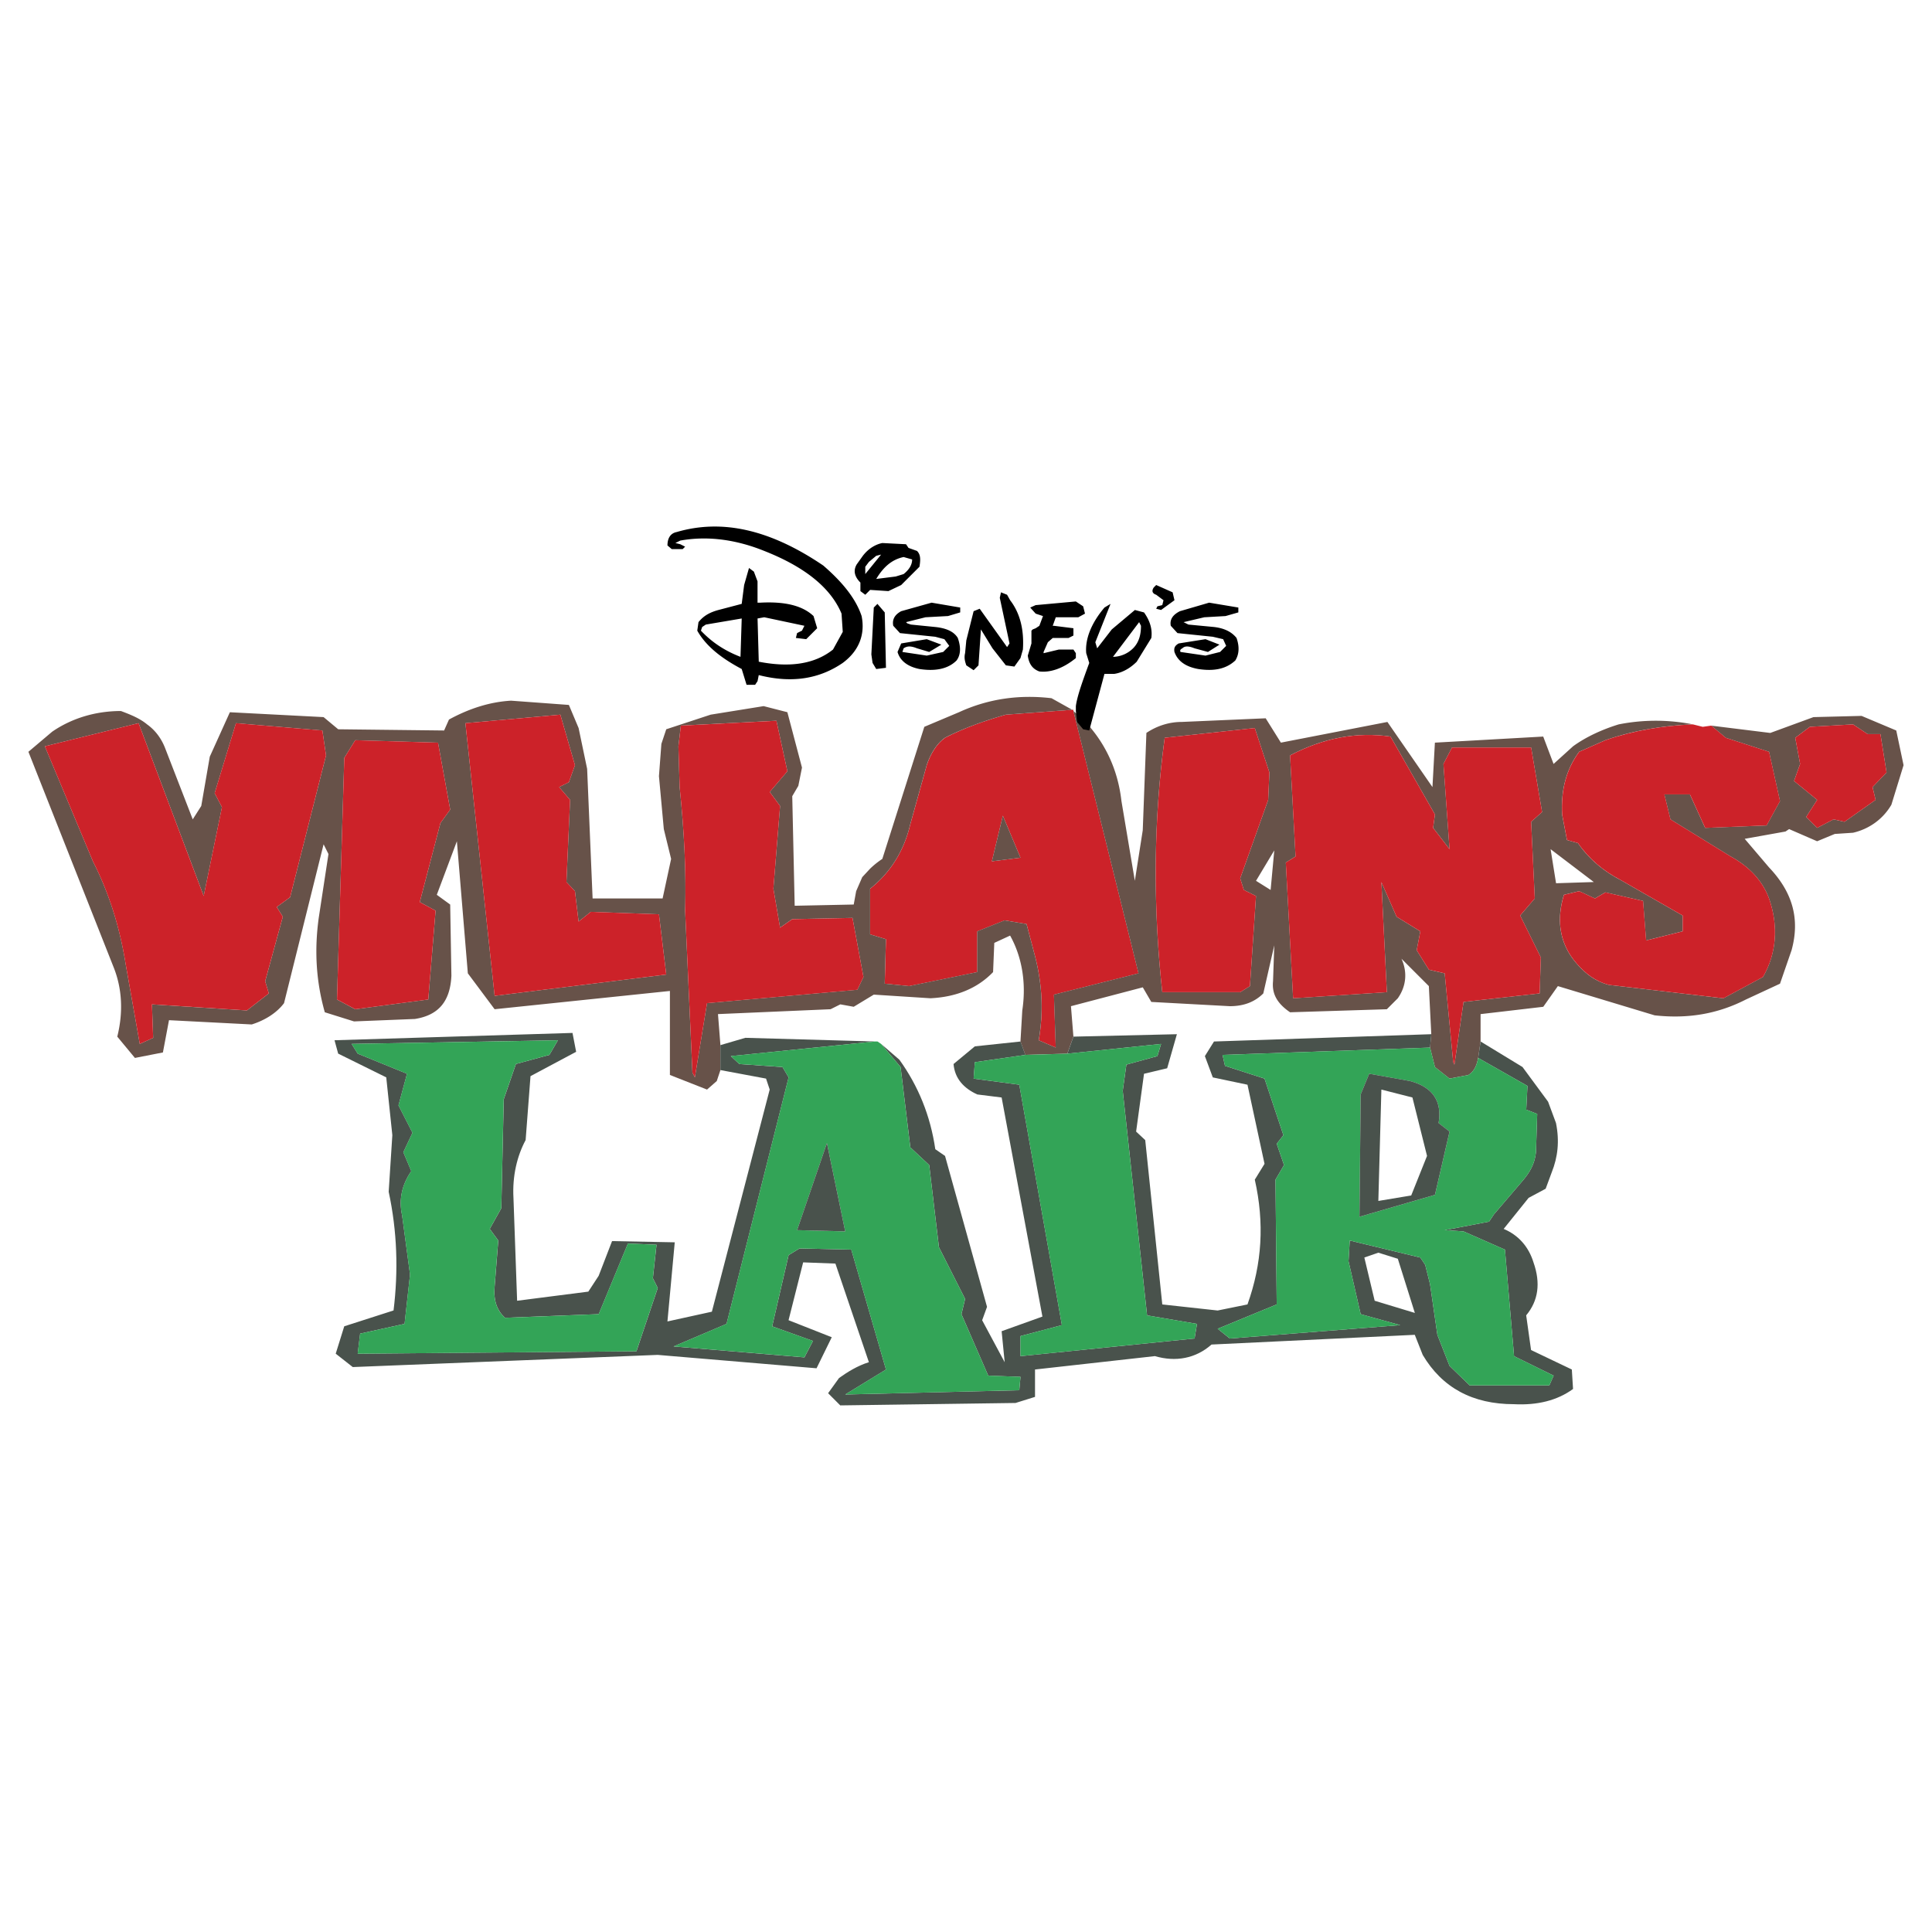 <svg xmlns="http://www.w3.org/2000/svg" width="2500" height="2500" viewBox="0 0 192.756 192.756"><g fill-rule="evenodd" clip-rule="evenodd"><path fill="#fff" d="M0 0h192.756v192.756H0V0z"/><path d="M106.975 70.815l-6.619.486c-2.125.607-4.19 1.336-6.072 2.308-.85.607-1.458 1.64-1.822 2.732l-1.639 5.89c-.608 2.611-1.943 4.797-4.008 6.437v4.554l1.579.486-.122 4.433 2.429.242 6.801-1.396v-4.068l2.732-1.093 2.186.365.85 3.218c.73 2.854.85 5.586.365 8.381l1.699.729-.182-5.283 8.441-2.125-6.498-26.172v-.122h-.12v-.002zm-6.922 10.566l1.76 4.19-2.854.364 1.094-4.554z" fill="#cc2229"/><path fill="#675249" d="M101.812 85.571l-1.759-4.19-1.094 4.554 2.853-.364z"/><path d="M100.355 71.301l6.619-.486-2.064-1.154c-3.098-.364-6.193 0-9.23 1.396l-3.461 1.458-4.189 13.177a8.467 8.467 0 0 0-1.215.971l-.789.85-.607 1.397-.243 1.335-5.89.122-.243-10.931.607-1.032.364-1.821-1.458-5.526-2.368-.607-5.283.851-4.433 1.458-.486 1.458-.242 3.218.485 5.283.729 2.976-.85 3.947h-6.983l-.546-12.934-.85-4.068-.971-2.308-5.769-.425c-2.125.121-4.189.79-6.194 1.883l-.486 1.092-10.565-.121-1.458-1.214-9.351-.486-2.004 4.433-.85 4.918-.85 1.336-2.732-7.044c-.364-.971-.972-1.822-1.822-2.429-.729-.607-1.639-.972-2.611-1.336-2.55 0-4.918.729-6.861 2.064l-2.369 2.004 8.501 21.496c.85 2.126.972 4.493.364 6.923l1.761 2.125 2.793-.547.607-3.219 8.258.426c1.336-.426 2.49-1.154 3.219-2.125l3.947-15.849.486.972-.972 6.375c-.425 3.097-.304 6.193.607 9.412l2.915.912 6.072-.244c2.308-.363 3.522-1.699 3.643-4.311l-.121-7.105-1.336-.972 2.004-5.344 1.093 13.178 2.672 3.582 17.488-1.822v8.381l3.704 1.457.972-.852.364-1.092v-2.49l-.243-3.096 11.234-.486.972-.486 1.336.242 2.003-1.213 5.647.363c2.551-.121 4.676-.971 6.254-2.611l.121-2.914 1.578-.729c1.154 2.064 1.641 4.676 1.215 7.469l-.182 3.098.486 1.336 4.189-.123.607-1.699-.244-3.037 7.166-1.881.85 1.457 7.834.424c1.396 0 2.49-.424 3.34-1.273l1.094-4.798-.123 3.583c-.121 1.215.365 2.186 1.701 3.096l9.654-.303 1.094-1.094c.85-1.215.971-2.611.365-3.947l2.732 2.732.242 4.799-.123 1.336.488 1.941 1.455 1.154 1.883-.363c.607-.365.85-1.033.973-1.701l.242-1.639v-2.732l6.254-.73 1.457-2.064 9.656 2.916c3.279.363 6.254-.121 9.107-1.58l3.4-1.578 1.154-3.34c.85-3.097.121-5.769-2.246-8.258l-2.43-2.854 4.068-.729.363-.243 2.795 1.214 1.76-.729 1.822-.121c1.58-.364 2.977-1.336 3.826-2.793l1.215-3.947-.729-3.461-3.461-1.457-4.799.122-4.311 1.579-5.891-.729 1.457 1.214 4.312 1.396 1.092 4.918-1.336 2.429-6.133.243-1.518-3.34h-2.551l.607 2.49 6.012 3.704c2.004 1.093 3.219 2.551 3.826 4.19.971 2.793.729 5.526-.607 7.833l-3.947 2.125-11.416-1.336c-1.396-.363-2.369-1.152-3.219-2.125-1.699-1.943-2.064-4.312-1.275-6.862l1.52-.364 1.578.729 1.033-.607 3.764.85.303 3.947 3.645-.911V91.34l-6.256-3.583c-1.639-.851-3.096-2.064-4.188-3.644l-1.094-.304-.486-2.55c-.121-2.368.365-4.433 1.701-6.254l2.611-1.154c2.793-.972 5.768-1.457 8.742-1.579a19.04 19.04 0 0 0-7.408 0c-1.578.486-3.217 1.214-4.553 2.186L155 76.219l-1.033-2.732-10.807.607-.244 4.433-4.494-6.498-10.627 2.064-1.518-2.429-8.379.364c-1.215 0-2.43.365-3.521 1.093l-.365 9.716-.789 5.04-1.336-7.955c-.365-3.218-1.701-6.072-4.068-8.379l-.729-.607 6.498 26.172-8.441 2.125.182 5.283-1.699-.729c.484-2.795.365-5.527-.365-8.381l-.85-3.218-2.186-.365-2.732 1.093v4.068l-6.801 1.396-2.429-.242.122-4.433-1.579-.486v-4.554c2.065-1.639 3.4-3.826 4.008-6.437l1.639-5.89c.364-1.093.972-2.125 1.822-2.732 1.887-.969 3.951-1.697 6.076-2.305zm87.866 5.769l-1.396 1.457.303 1.275-3.096 2.186-1.094-.243-1.639.85-1.094-1.093 1.094-1.7-2.307-1.883.605-1.7-.486-2.611 1.459-1.093 4.311-.243 1.457.971h1.275l.608 3.827zm-44.207-.85l.852-1.64h7.895l1.092 6.437-1.092.972.363 7.651-1.457 1.7 2.064 4.19-.121 3.583-7.592.85-.91 6.254-.121-.242-.85-8.865-1.578-.365-1.215-1.943.363-1.882-2.369-1.457L137.82 88l.547 10.99-9.352.607-.729-13.541.973-.607-.547-10.08c3.34-1.761 6.68-2.368 10.02-1.882l4.434 7.772-.184 1.336 1.639 2.125-.607-8.5zm15 11.78l-3.766.121-.545-3.4L159.014 88zm-33.823-15.363l1.457 4.433-.121 2.732-2.793 7.833.363 1.154 1.215.607-.607 8.986-.971.607h-7.773c-.91-8.379-.91-16.88.242-25.381l8.988-.971zm1.579 16.153l-1.457-.911 1.822-3.036-.365 3.947zM77.463 71.909l1.093 5.04-1.761 2.064 1.032 1.396-.667 8.258.667 3.886 1.215-.85 6.012-.122 1.093 5.89-.608 1.275-14.998 1.336-1.215 7.408-.243-.486-.728-16.152c.121-4.068-.122-8.137-.547-12.327l-.122-4.068.243-2.064 9.534-.484zm-20.099 4.432l-.607 1.7-.972.486 1.093 1.275L56.514 88l.85.911.364 3.036 1.215-.971 6.801.243.729 6.012-17.124 2.125-2.915-27.204 9.473-.85 1.457 5.039zm-12.448 4.433l-.972 1.336-2.064 7.894 1.579.85-.729 8.865-7.287.973-1.822-.973.729-24.106 1.093-1.761 8.258.243 1.215 6.679zM32.164 72.88l.364 2.49-3.583 14.148-1.335.972.607.972-1.761 6.437.364 1.215-2.186 1.699-9.473-.607.121 3.34-1.336.607-1.396-7.895c-.607-3.825-1.7-7.226-3.279-10.323L4.475 74.459l9.351-2.308 6.497 17.245 1.822-8.865-.729-1.396 2.126-6.983 8.622.728z" fill="#675249"/><path fill="#cc2229" d="M186.824 78.527l1.397-1.457-.608-3.826h-1.275l-1.457-.971-4.311.243-1.459 1.093.487 2.611-.606 1.7 2.307 1.883-1.094 1.699 1.094 1.094 1.639-.85 1.093.243 3.096-2.186-.303-1.276zM144.865 74.58l-.852 1.64.607 8.501-1.639-2.125.184-1.336-4.434-7.772c-3.34-.486-6.68.122-10.02 1.882l.547 10.08-.973.607.729 13.541 9.352-.607L137.82 88l1.518 3.461 2.369 1.457-.363 1.882 1.215 1.943 1.578.365.85 8.865.121.242.91-6.254 7.592-.85.121-3.583-2.064-4.19 1.457-1.7-.363-7.651 1.092-.972-1.092-6.437h-7.896v.002zM126.648 77.07l-1.457-4.433-8.988.972c-1.152 8.501-1.152 17.002-.242 25.381h7.773l.971-.607.607-8.986-1.215-.607-.363-1.154 2.793-7.833.121-2.733zM78.556 76.949l-1.093-5.04-9.533.486-.243 2.064.122 4.068c.425 4.19.668 8.258.547 12.327l.728 16.152.243.486 1.215-7.408 14.998-1.336.608-1.275-1.093-5.89-6.012.122-1.215.85-.667-3.886.667-8.258-1.032-1.396 1.76-2.066zM56.757 78.042l.607-1.701-1.458-5.04-9.472.85 2.914 27.204 17.124-2.125-.728-6.012-6.801-.242-1.215.971-.364-3.036-.85-.911.364-8.197-1.093-1.276.972-.485zM43.944 82.11l.972-1.336-1.215-6.68-8.258-.242-1.093 1.76-.729 24.107 1.822.972 7.286-.972.729-8.865-1.579-.85 2.065-7.894zM32.528 75.37l-.364-2.49-8.623-.729-2.126 6.983.729 1.396-1.822 8.865-6.497-17.245-9.351 2.308 4.797 11.476c1.579 3.097 2.671 6.498 3.279 10.323l1.396 7.895 1.336-.607-.121-3.34 9.473.607 2.186-1.699-.364-1.215 1.761-6.437-.607-.971 1.335-.972 3.583-14.148zM170.732 72.395l-.85.121-.973-.243c-2.975.122-5.949.607-8.742 1.579l-2.611 1.154c-1.336 1.822-1.822 3.886-1.701 6.254l.486 2.55 1.094.304c1.092 1.579 2.549 2.793 4.188 3.644l6.256 3.583v1.579l-3.645.911-.303-3.947-3.764-.85-1.033.607-1.578-.729-1.52.364c-.789 2.55-.424 4.919 1.275 6.862.85.973 1.822 1.762 3.219 2.125l11.416 1.336 3.947-2.125c1.336-2.307 1.578-5.04.607-7.833-.607-1.639-1.822-3.097-3.826-4.19l-6.012-3.704-.607-2.49h2.551l1.518 3.34 6.133-.243 1.336-2.429-1.092-4.918-4.312-1.396-1.457-1.216z"/><path d="M147.719 103.91l-.242 1.639 4.918 2.793-.121 2.369 1.094.424-.123 3.826c-.121 1.154-.607 2.004-1.336 2.854l-2.854 3.34-.486.729-4.432.85 1.881.123 4.131 1.82.91 10.627 3.947 1.943-.426.971h-7.955l-2.004-1.943-1.213-3.096-.73-5.041-.484-1.941-.486-.73-7.043-1.699-.121 2.064 1.213 5.283 3.947 1.094-17.002 1.336-1.215-.973 5.891-2.428-.121-12.449.85-1.457-.729-2.125.668-.852-1.883-5.646-3.947-1.275-.242-1.092 20.705-.729.123-1.336-21.68.729-.91 1.457.791 2.125 3.459.729 1.701 7.895-.971 1.578c.971 4.311.729 8.379-.73 12.449l-2.975.605-5.525-.605-1.701-16.396-.91-.85.789-5.768 2.309-.549.971-3.398-10.322.242-.607 1.699 9.352-.971-.365 1.215-3.096.85-.365 2.611 2.43 22.406 4.979.85-.242 1.459-17.367 1.76v-2.004l4.129-1.092-4.25-23.986-4.555-.607.121-1.639 5.041-.729-.486-1.336-4.555.484-2.125 1.762c.122 1.457 1.033 2.43 2.369 3.037l2.428.303 4.07 21.859-4.07 1.459.305 3.096-2.248-4.189.486-1.336-4.189-15.059-.972-.67c-.485-3.338-1.7-6.314-3.582-8.926l-1.822-1.578 1.943 2.307.972 8.016 1.882 1.762.972 8.197 2.61 5.162-.364 1.518 2.671 6.133 3.219.121-.121 1.336-17.367.426 4.068-2.49-3.461-11.963-5.161-.121-1.093.668-1.64 7.105 4.069 1.457-.851 1.639-13.055-1.092 5.283-2.248 6.194-24.592-.607-1.033-4.312-.303-.85-.789 14.387-1.46-12.934-.365-2.49.729v2.49l4.554.85.364 1.094-5.769 22.162-4.433.973.729-7.895-6.254-.121-1.336 3.461-1.032 1.58-7.104.91-.365-10.262c-.121-2.188.365-4.189 1.214-5.77l.486-6.375 4.554-2.43-.364-1.883-23.743.73.364 1.334 4.797 2.369.607 5.768-.364 5.648c.85 3.947.972 7.895.485 11.84l-4.918 1.58-.851 2.732 1.701 1.336 30.422-1.215 15.849 1.336 1.518-3.098-4.311-1.699 1.457-5.77 3.218.121 3.34 9.838c-1.154.363-2.125.973-2.976 1.578l-1.093 1.518 1.214 1.215 17.487-.242 1.943-.607v-2.732l11.963-1.336c2.064.607 4.068.244 5.646-1.154l20.281-.971.791 2.004c1.941 3.277 4.979 4.918 9.107 4.918 2.309.121 4.311-.363 5.891-1.518l-.121-1.943-4.068-1.943-.486-3.461c1.215-1.457 1.457-3.219.729-5.283-.486-1.578-1.518-2.732-2.975-3.34l2.488-3.096 1.701-.912.607-1.639c.605-1.518.789-3.098.424-4.918l-.789-2.127-2.551-3.461-4.185-2.548zm-10.201 21.07l1.943.607 1.699 5.404-4.008-1.215-1.031-4.312 1.397-.484zm-81.854-21.191l-.85 1.457-3.34.91-1.214 3.521-.243 10.869-1.153 2.064.85 1.154-.364 4.615c-.121 1.396.243 2.367 1.032 3.096l9.352-.363 2.915-7.045 2.854.121-.364 3.34.486.973-2.125 6.314-27.811.244.243-2.004 4.433-.973.546-4.918-.789-5.889c-.364-1.641 0-3.098.911-4.434l-.79-1.883.911-1.943-1.396-2.732.85-3.156-4.919-2.006-.607-.971 20.582-.361z" fill="#49524c"/><path d="M54.813 105.246l.85-1.457-20.585.363.607.971 4.919 2.006-.85 3.156 1.396 2.732-.911 1.943.79 1.883c-.911 1.336-1.275 2.793-.911 4.434l.789 5.889-.546 4.918-4.433.973-.243 2.004 27.811-.244 2.125-6.314-.486-.973.364-3.34-2.854-.121-2.915 7.045-9.352.363c-.789-.729-1.153-1.699-1.032-3.096l.364-4.615-.85-1.154 1.153-2.064.243-10.869 1.214-3.521 3.343-.912zM144.621 107.613l-1.455-1.154-.488-1.941-20.705.729.242 1.092 3.947 1.275 1.883 5.646-.668.852.729 2.125-.85 1.457.121 12.449-5.891 2.428 1.215.973 17.002-1.336-3.947-1.094-1.213-5.283.121-2.064 7.043 1.699.486.73.484 1.941.73 5.041 1.213 3.096 2.004 1.943h7.955l.426-.971-3.947-1.943-.91-10.627-4.131-1.82-1.881-.123 4.432-.85.486-.729 2.854-3.34c.729-.85 1.215-1.699 1.336-2.854l.123-3.826-1.094-.424.121-2.369-4.918-2.793c-.123.668-.365 1.336-.973 1.701l-1.882.364zm-1.092 4.434l1.092.85-1.455 6.314-7.531 2.186.121-12.203.852-2.064 4.068.727c2.306.606 3.217 2.063 2.853 4.19z" fill="#33a457"/><path d="M144.621 112.896l-1.092-.85c.363-2.127-.547-3.584-2.854-4.191l-4.068-.727-.852 2.064-.121 12.203 7.531-2.186 1.456-6.313zm-6.801-4.189l3.098.789 1.457 5.83-1.578 3.945-3.279.547.302-11.111z" fill="#49524c"/><path fill="#33a457" d="M112.014 108.828l.365-2.611 3.096-.85.365-1.215-9.352.971-4.189.123-5.041.729-.121 1.638 4.554.608 4.25 23.986-4.129 1.092v2.004l17.368-1.76.242-1.459-4.979-.85-2.429-22.406zM95.922 131.113l.364-1.518-2.61-5.162-.972-8.197-1.882-1.762-.972-8.016-1.943-2.307-.364-.242H87.3l-14.391 1.457.85.789 4.312.303.607 1.033-6.194 24.592-5.283 2.248 13.055 1.092.851-1.639-4.069-1.457 1.64-7.105 1.093-.668 5.161.121 3.461 11.963-4.068 2.49 17.367-.426.121-1.336-3.219-.121-2.672-6.132zm-13.42-17.062l1.822 8.805-4.797-.123 2.975-8.682z"/><path fill="#49524c" d="M84.325 122.855l-1.823-8.804-2.975 8.681 4.798.123z"/><path d="M99.869 59.096l-.121.546.971 4.554-.242.364-2.732-3.826-.607.244-.729 2.914-.122 1.275c-.121.485 0 .85.122 1.215l.729.485.486-.485.242-3.583 1.154 1.882 1.336 1.701.85.121.607-.85.242-.85c.123-1.883-.242-3.583-1.275-4.919l-.303-.546-.608-.242zM95.801 61.1v-.486l-2.854-.486-3.036.851c-.668.364-.911.85-.79 1.457l.668.729 3.521.364.911.243.486.667-.607.607-1.639.364-2.429-.364.122-.364c.364-.243.729-.243 1.336 0l1.214.364 1.214-.729-1.457-.546-2.55.425-.364.85c.243.85.971 1.457 2.186 1.701 1.578.243 2.854 0 3.704-.851.365-.486.486-1.214.122-2.247-.364-.607-1.093-.972-2.247-1.093l-2.429-.243-.364-.121-.121-.121 1.943-.486 2.247-.122 1.213-.363zM103.33 60.372l-.545.243.545.607.729.243-.363.972-.365.243-.303.122-.121.121v1.275l-.365 1.214c.121.85.486 1.336 1.154 1.579 1.031.121 2.307-.243 3.643-1.336v-.485l-.242-.364h-1.457l-1.52.364v-.122l.426-.972.486-.425h1.578l.486-.243v-.729l-1.943-.243h-.121l.303-.85h2.246l.67-.365-.184-.729-.729-.485-4.008.365zM110.799 60.25l-.607.365c-1.334 1.579-1.941 3.158-1.82 4.554l.303.972c-.668 1.821-1.215 3.339-1.336 4.311v.486l.121 1.093.607.729.607.121 1.518-5.647h.973c.85-.122 1.639-.607 2.246-1.214l1.457-2.368c.121-.85-.121-1.701-.729-2.55l-.91-.243-2.309 1.941-1.455 1.882-.184-.607 1.518-3.825zm2.853 1.822l.184.364c0 .85-.184 1.639-.789 2.247a2.912 2.912 0 0 1-2.004.85l2.609-3.461zM115.354 58.367l-.242.243c-.244.364-.123.607.242.729l.729.546-.121.486-.486.121-.121.243.486.122 1.336-.972-.184-.789-1.639-.729zM118.572 62.314l-.486-.242 2.064-.486 2.125-.122 1.275-.364v-.486l-2.914-.486-2.914.851c-.73.364-1.033.85-.912 1.457l.668.729 3.523.364 1.031.243.303.667-.607.607-1.455.364-2.492-.364c-.059-.122-.059-.243.184-.364.242-.243.607-.243 1.215 0l1.336.364 1.152-.729-1.395-.546-2.674.425c-.424.243-.484.486-.424.85.303.85 1.031 1.457 2.367 1.701 1.578.243 2.793 0 3.705-.851.303-.486.486-1.214.121-2.247-.486-.607-1.215-.972-2.248-1.093l-2.548-.242zM66.593 54.42l.426.364h1.092l.244-.243-.486-.243-.485-.121.485-.243c2.672-.486 5.526-.122 8.38 1.032 4.007 1.579 6.619 3.644 7.711 6.254l.122 1.822-.972 1.761c-1.821 1.457-4.311 1.822-7.408 1.214l-.121-4.312.668-.121 4.007.85-.243.485-.486.243-.122.486 1.032.122 1.093-1.093-.364-1.214c-1.154-1.093-2.976-1.457-5.283-1.336h-.304v-2.125l-.364-.971-.486-.364-.486 1.7L74 60.249l-2.307.607c-.911.243-1.518.607-2.004 1.215l-.122.85c.851 1.518 2.368 2.732 4.433 3.826l.486 1.578h.851l.243-.364.121-.607c3.34.85 6.072.364 8.38-1.214 1.639-1.215 2.247-2.854 1.882-4.676-.607-1.822-2.004-3.461-3.826-5.04-5.282-3.583-10.08-4.676-14.634-3.339-.606.121-.91.607-.91 1.335zm3.826 7.894l3.582-.607-.122 3.826c-1.579-.607-2.854-1.458-3.947-2.611l.122-.364.365-.244zM91.49 54.967l-.85-.304-.243-.364-2.368-.121c-.607.121-1.336.485-1.943 1.275l-.607.85c-.364.607-.243 1.214.364 1.822v.85l.486.364.485-.485 1.822.121 1.275-.607 1.822-1.822c.121-.729.121-1.214-.243-1.579zm-4.069.486l.485-.121-1.578 1.943v-.729l.364-.485.729-.608zm3.583.364c0 .486-.243.972-.85 1.458l-.789.243-1.943.243c.729-1.215 1.579-1.943 2.732-2.187l.85.243zM87.542 60.25l-.364.364-.242 4.676.121.85.364.608.972-.122-.122-5.526-.729-.85z"/></g></svg>
